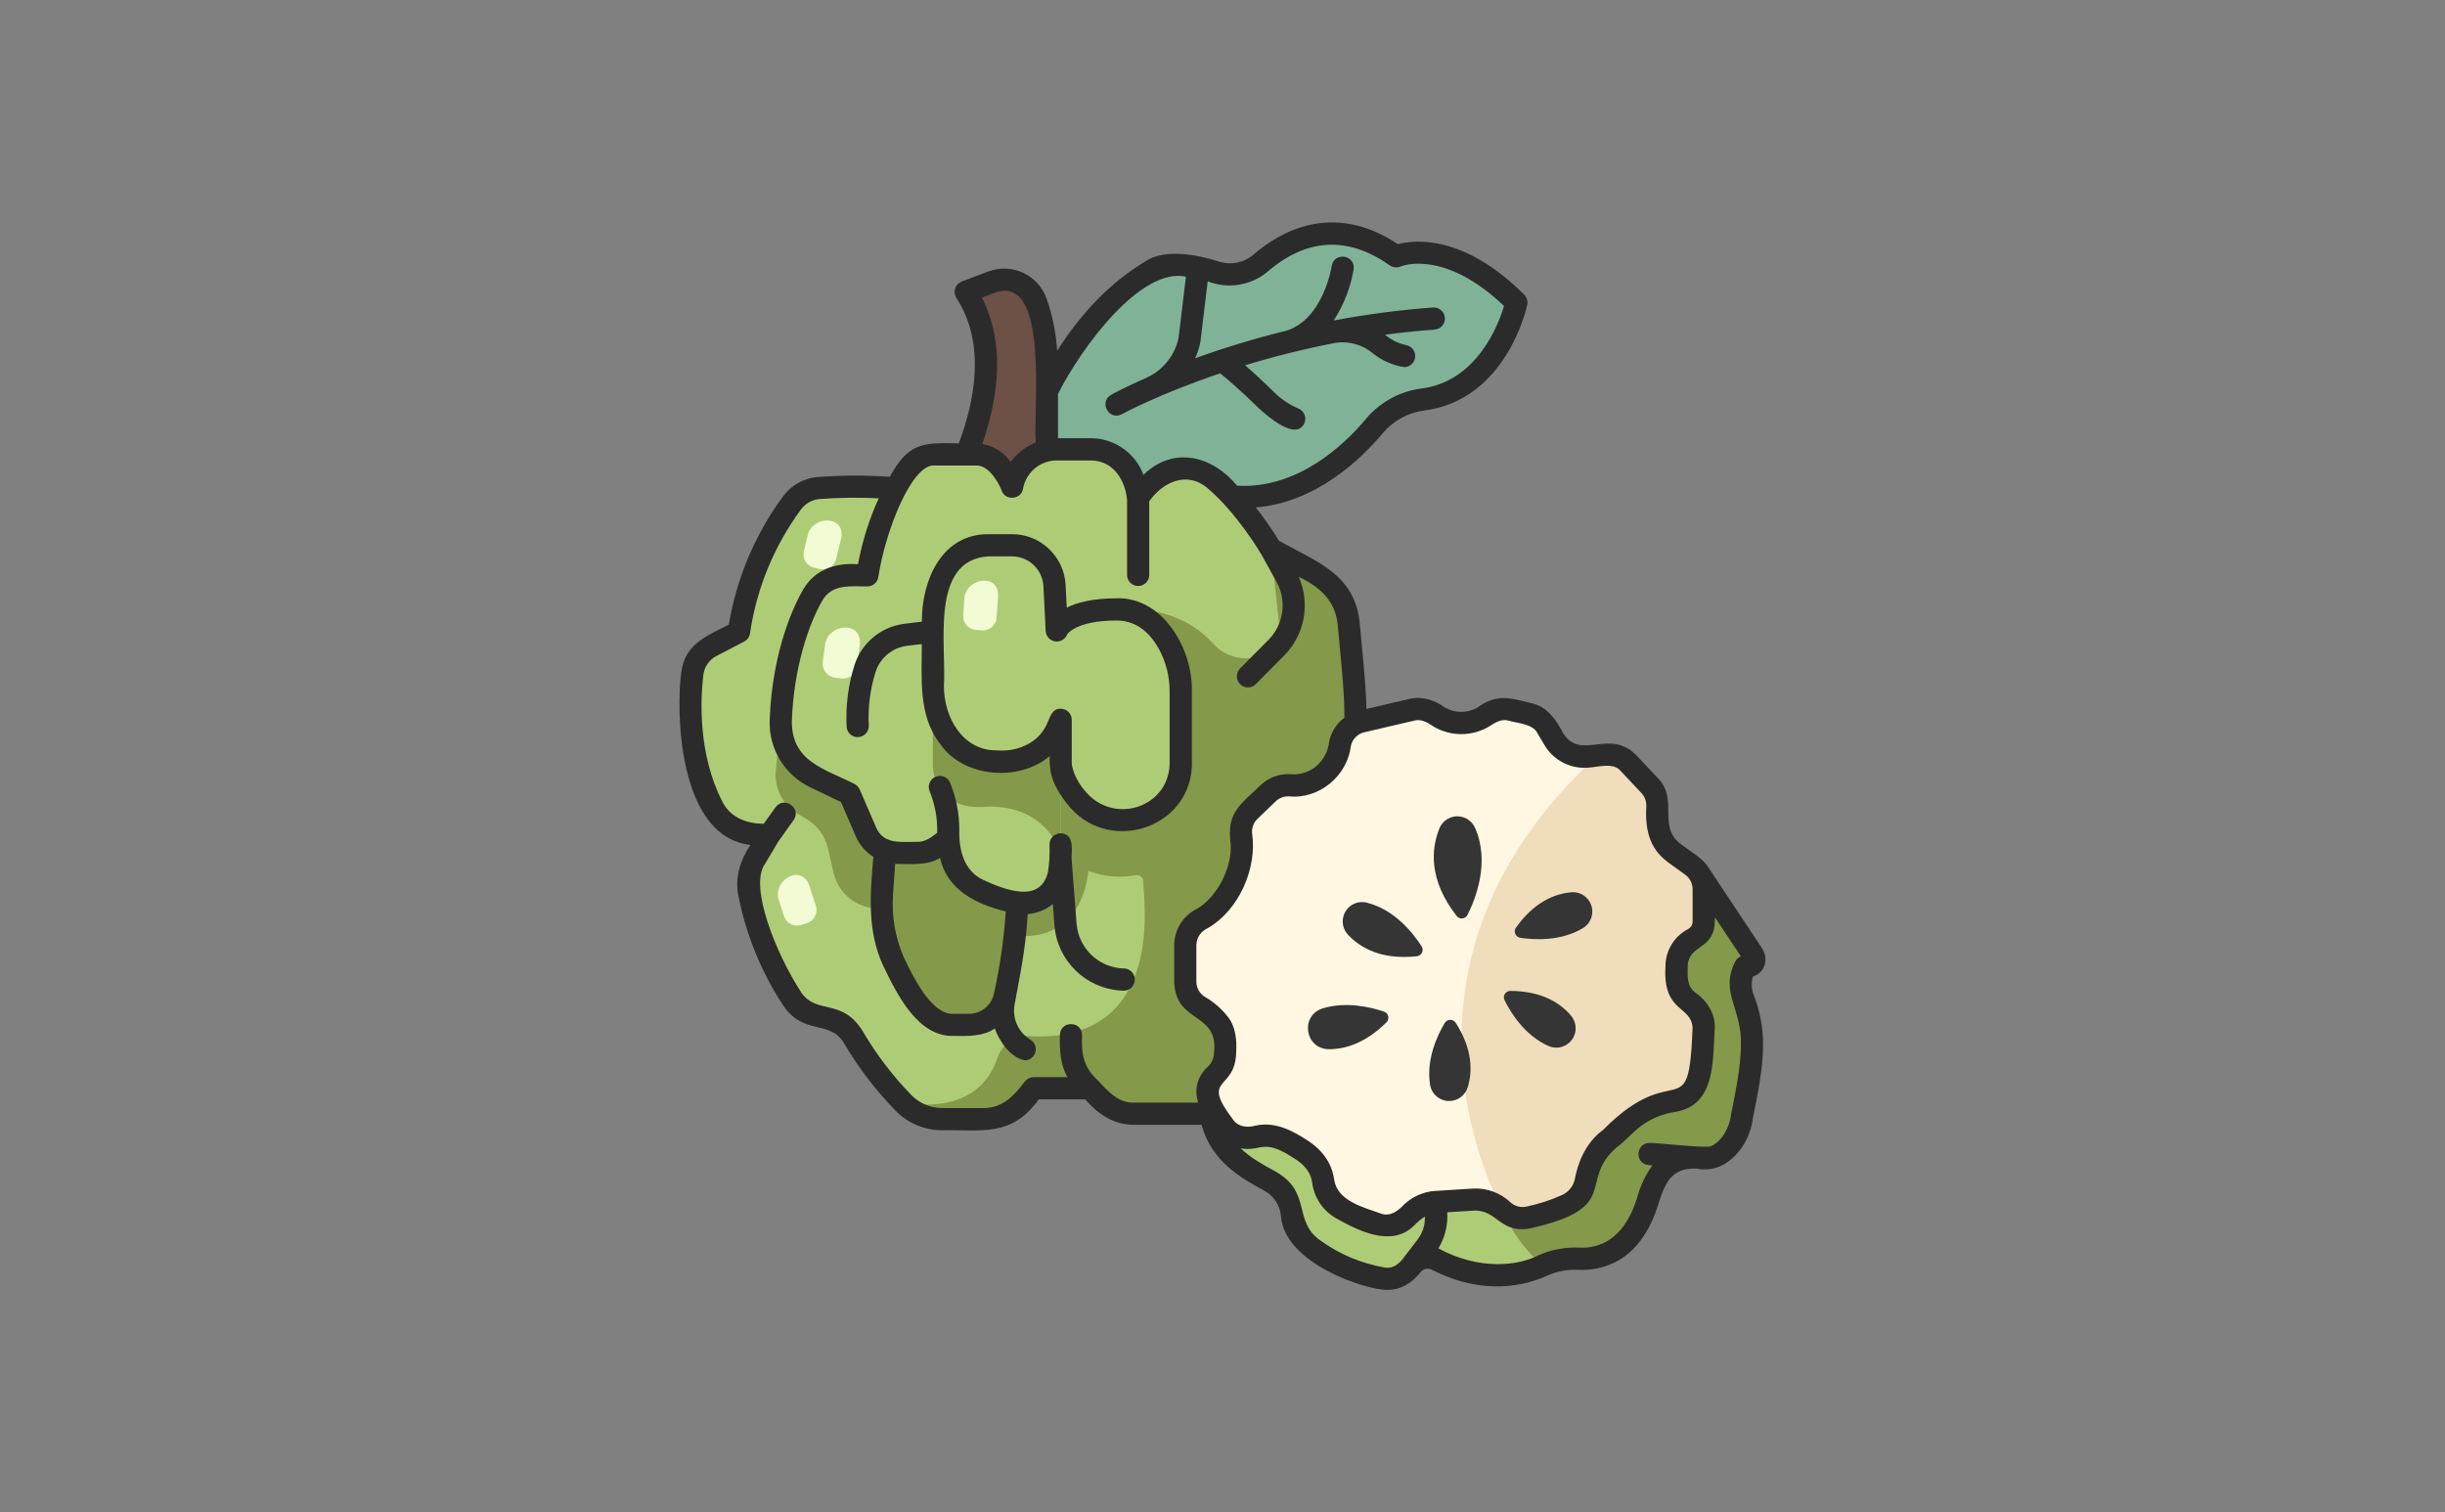 <?xml version="1.0" encoding="UTF-8"?><svg id="Layer_1" xmlns="http://www.w3.org/2000/svg" viewBox="0 0 1001.39 619.39"><rect x="0" y="0" width="1001.39" height="619.39" fill="#808080" stroke="none"/><defs><style>.cls-1{fill:#f1fcd4;}.cls-2{fill:#aecc76;}.cls-3{fill:#84994a;}.cls-4{fill:#fff7e1;}.cls-5{fill:#80b297;}.cls-6{fill:#2b2b2b;}.cls-7{fill:#efddbb;}.cls-8{fill:#353535;}.cls-9{fill:#6d5046;}</style></defs><path class="cls-5" d="M409.99,218.31s11.17-77.41,61.64-107.47c8.36-4.54,17.16-1.86,26.29.62,6.36,2.05,13.33.65,18.39-3.7,10.53-9.17,30.75-20.41,55.5-2.76,0,0,21.03-9.31,49.27,18.93,0,0-7.68,35.74-38.24,39.71-7.76.98-14.86,4.85-19.89,10.83-12.57,15-39.24,38.7-74.35,24.87,0,0-36.84,39.12-78.6,18.99h0Z"/><path class="cls-9" d="M395.53,119.53l10.83-4.09c7.09-2.72,15.05.79,17.84,7.85,2.46,6.37,4.57,15.82,4.57,29.48v47.71c-12.19,7.46-25.38,8.14-39.88,0,0,0,28.49-47.4,6.64-80.95h0Z"/><path class="cls-3" d="M714.15,409.51c-1.81-4.4-1.61-9.37.55-13.61,1.4-3.74,1.42-7.86.06-11.62-4.69-13.1-8.82-18.66-22.69-28.27l-136.57,66.29c22.07,44.67,45.12,85.68,76.36,96.01,4.64-2.09,9.71-3.03,14.8-2.76,8.5.38,21.77-2.76,28.19-23.72,3.45-11.24,7.86-19.17,22.79-17.56,7.39.96,13.6-7.25,15.09-13.6,3.36-15.46,7.91-37.05,1.42-51.16h0Z"/><path class="cls-2" d="M374.94,200.64s-21.4-2.38-39.77-.76c-4.23.38-8.11,2.54-10.65,5.94-11.52,15.58-19.01,33.75-21.83,52.92l-11.3,5.88c-4.33,2.25-7.27,6.5-7.84,11.35-1.8,11.28-2.1,63.5,24.98,65.62l6.45.57c-4.36,7.49-10.16,14.63-8.05,23.91,3.01,15.37,8.98,30.01,17.59,43.1,2.58,3.81,6.6,6.4,11.13,7.18,5.72.42,10.88,3.55,13.87,8.44,5.77,9.8,12.69,18.87,20.62,27.02,7.23,3.78,16.06,4.34,25.68,3.27l42.57-20.77,69.31-4.59,30.32-158.85-17.45-46.02s-10.11-17.48-23.31-28.59c-11.62-9.16-24.09-3.17-31.81,8.48l-90.5-4.1h0Z"/><path class="cls-3" d="M445.96,353.14s.71,34.37-32.7,29.89v-40.27l30.89,2.36,1.8,8.02h0Z"/><path class="cls-3" d="M402.57,458.37c6.56,0,12.77-2.93,16.94-7.99l3.85-4.67h23.09l4.48,4.64c3.57,3.7,8.48,5.78,13.62,5.78h41.5c7.78-12.21,62.03-106.88,46.36-200.55-.81-8.74-5.9-16.51-13.6-20.73l-18.23-10.01,3.45,32.24c.71,7.73-5.52,12.96-12.98,12.53-5.48.22-10.78-2.05-14.39-6.19-15.14-16.96-39.31-13.84-39.31-13.84l-22.92,63.35v36.51c8.15,7.74,19.53,11.11,30.58,9.03,1.47-.31,2.91.63,3.22,2.1.06.27.07.54.04.81-.4,4.23,10.76,67.19-48.28,62.93-5.4-.39-9.89,4.17-11.61,9.31-3.09,9.23-12.08,21.81-38.24,18.17,4.13,4.19,9.77,6.56,15.66,6.56h16.78Z"/><path class="cls-3" d="M319.12,301.9l-1.36,13.67c-.7,7.1,2.73,13.97,8.84,17.66l4.01,2.43c4.27,2.58,7.31,6.77,8.44,11.63l2.41,10.3c1.75,7.47,7.87,13.12,15.46,14.26l19.53,2.93-5.16-53.85-45.53-22.7c-2.27-1.13-5.04-.21-6.17,2.06-.25.5-.41,1.05-.46,1.6h0Z"/><path class="cls-3" d="M363.09,339.37l-1.87,26.58c-1.18,18.61,5.69,34.76,18.36,49.2,4.53,5.11,11.08,4.68,17.29,4.58,7.05,0,13.15-4.92,14.65-11.81,2.6-11.9,5.89-31,5.06-48.86v-20.75l-53.49,1.06h0Z"/><path class="cls-2" d="M414.54,199.36c-1.46-3.88-6.69-13.78-15.23-13.25h-16.39c-4.29-.01-8.31,2.06-10.78,5.56-8.92,13.16-14.7,28.2-16.89,43.95h-8.24c-5.85,0-11.25,3.1-14.18,8.15-5.1,8.79-12.23,27.1-13.05,51.47-.31,9.81,5.21,18.88,14.08,23.11l10.41,4.99c2.37,1.13,4.25,3.09,5.29,5.5l5.11,11.82c2.27,5.24,7.43,8.64,13.14,8.64h7.84c3.34-.08,6.42-1.82,8.22-4.64.76-1.07,2.25-1.33,3.32-.56.46.33.79.8.92,1.34,1.66,6.46,5.31,15.76,12.94,19.15,4.92,2.26,10.08,3.97,15.37,5.11,7.85,1.64,15.55-3.39,17.19-11.25.04-.22.09-.45.13-.67.44-2.76.67-5.55.7-8.34-5.4-10.84-4.14-22.96,0-35.63,0-16.8-.02-33.21-.02-33.21l31.73-21.62v-54.26c-.33-3.24-1.13-6.42-2.37-9.42-2.97-6.9-9.78-11.35-17.29-11.29h-13.42c-9.1-.11-16.94,6.38-18.53,15.35h0Z"/><path class="cls-2" d="M517.83,484.88c6.85,1.52,10.61,7.88,11.29,12.39.88,5.81,4.1,11.01,8.91,14.39,8.49,6.12,18.28,10.21,28.6,11.97,5.31.76,9.08-2.17,11.51-5.29,2.46-3.2,6.85-4.19,10.44-2.35,19.42,9.96,34.87,6.17,43.29,2.3-7.22-6.1-12.84-13.88-16.38-22.65l-54.28-71.44-5.7-1.92-60.45,27.84c.91,20.27,7.91,31.46,22.78,34.76h0Z"/><path class="cls-4" d="M485.44,387.04v15.01c0,9.6,8.7,10.06,13.74,17.04,2.75,3.22,2.69,7.97,2.57,11.96,0,3.59-1.53,7-4.21,9.39-2.71,2.42-3.69,6.24-2.48,9.67,1.53,4.28,3.81,8.25,6.76,11.72,3.3,3.75,8.52,5.18,13.27,3.63,6.96-1.45,12.71,2.03,18.48,5.8,6.03,4.06,7.91,8.91,8.36,12.53.63,4.64,3.36,8.74,7.4,11.12,4.75,2.84,9.85,5.04,15.17,6.55,5.38,1.6,10.05-.85,13.63-4.81,2.76-2.62,6.36-4.18,10.16-4.42l15.07-.94c4.47-.28,8.85,1.3,12.12,4.36,37.97-27.07,79.83-90.44,38.96-186.28l-3.87.45c-5.68.66-11.21-2.09-14.12-7.01l-2.91-4.92c-1.64-2.77-4.35-4.76-7.49-5.49l-7.24-1.69c-3.07-.72-6.3-.18-8.97,1.49-2.98,2.3-6.59,3.64-10.34,3.83-3.55.31-7.1-.54-10.13-2.41-3.23-2.34-7.19-3.97-11.2-2.9l-20.46,4.78c-5.36,1.17-8.74,5.94-9.33,11.21-1.93,9.01-10.08,15.32-19.29,14.95-3.57-.42-7.14.77-9.75,3.25l-7.48,7.19c-2.54,2.44-3.85,5.89-3.6,9.4l.29,3.91c.37,4.96-.59,9.93-2.79,14.39l-2.23,4.53c-2.45,4.98-6.33,9.12-11.14,11.88-4.21,1.97-6.92,6.19-6.96,10.84h0Z"/><path class="cls-8" d="M589.54,339.27c-3.38,8.34-4.54,20.98,7.07,35.9.9,1.14,2.56,1.33,3.7.42.3-.24.54-.54.72-.88,3.36-6.65,9.34-21.78,3.03-35.78-1.84-3.97-6.54-5.7-10.51-3.86-1.82.84-3.25,2.34-4.01,4.2h0Z"/><path class="cls-7" d="M626,498.6c5.44-1.12,10.74-2.85,15.79-5.14,4.01-1.87,6.87-5.56,7.69-9.91,1.01-5.25,3.53-12.64,9.79-17.19,3.27-2.37,6.24-5.94,9.85-8.66,4.83-3.64,10.5-5.99,16.48-6.84,4.89-.66,8.85-4.28,9.93-9.09,1.45-6.85,2.19-13.84,2.22-20.84.18-4.68-2.76-8.44-6.43-11-2.95-2.41-4.67-6.02-4.67-9.83v-4.36c0-4.72,2.62-9.05,6.8-11.24,2.65-1.39,4.31-4.14,4.31-7.13v-13.25c-.25-13.64-18.75-11.37-18.97-28.45v-5.88c0-3.01-1.15-5.91-3.21-8.1l-8.45-8.99c-3.26-3.62-8.12-4.23-12.7-3.34-96.15,87.64-38.96,186.28-38.96,186.28,2.82,2.63,6.74,3.74,10.52,2.95h0Z"/><path class="cls-8" d="M552.16,382.9c5.17,5.48,13.84,10.29,28.13,8.74,1.45-.15,2.51-1.45,2.36-2.9-.04-.4-.17-.79-.39-1.13-3.37-5.28-10.96-15.04-22.44-17.91-4.25-1.08-8.57,1.5-9.64,5.75-.67,2.66.08,5.48,1.98,7.45h0Z"/><path class="cls-8" d="M643.49,365.45c-6.92.62-15.18,4.08-22.6,14.48-.85,1.19-.57,2.84.62,3.69.34.24.73.4,1.14.46,5.74.87,16.66,1.5,25.7-3.98,3.74-2.28,4.92-7.16,2.64-10.9-1.58-2.59-4.49-4.05-7.5-3.76h0Z"/><path class="cls-8" d="M643.45,416c-4.48-5.31-12.06-10.09-24.84-10.16-1.46,0-2.66,1.17-2.67,2.63,0,.42.09.83.28,1.2,2.59,5.2,8.34,14.49,18.03,18.74,4.01,1.75,8.68-.08,10.43-4.1,1.21-2.78.73-6.01-1.24-8.32h0Z"/><path class="cls-8" d="M601.13,445.3c2.03-6.64,1.95-15.6-4.9-26.38-.79-1.24-2.42-1.6-3.66-.82-.35.22-.64.53-.86.88-2.97,4.99-7.67,14.86-6,25.3.7,4.32,4.77,7.25,9.1,6.55,2.99-.49,5.44-2.63,6.31-5.54h0Z"/><path class="cls-8" d="M544.38,429.72c6.8-.03,14.98-2.59,23.45-11,1.05-1.02,1.06-2.7.04-3.74-.29-.29-.63-.51-1.01-.65-5.25-1.79-15.23-4.25-24.92-1.4-9.63,2.84-7.59,16.82,2.45,16.78h0Z"/><path class="cls-3" d="M438.39,277.91c-.33-.02-.52-.03-.52-.03l-34.38-5.31c-10.15-1.57-19.64,5.39-21.2,15.53-.14.94-.22,1.88-.22,2.84v22.62s0,18.57,21.77,16.86c0,0,22.83-2.42,30.58,19.03l.03-.05c.02-1.13-.03-68.79-.03-68.79l3.97-2.71Z"/><path class="cls-2" d="M414.46,223.32h-9.71c-16.8.57-22.38,15.69-22.7,31.95v25.44c-.06,7.09,1.93,14.04,5.75,20.02,4.88,8.02,14.23,11.83,23.42,11.13,10.65.06,20.07-6.87,23.18-17.06v18.14s.33,7.26,7.36,14.89c10.92,12.13,31.35,10.44,38.96-4.12,1.93-3.67,2.92-7.76,2.86-11.91v-28.46c.06-7.02-1.7-13.93-5.11-20.07-3.89-6.85-10.46-13.7-21.16-13.7-21.39,0-24.51,8.66-24.51,8.66l-.92-18.35c-.47-9.29-8.14-16.58-17.44-16.58h0Z"/><path class="cls-1" d="M402.19,258.19l-2.5-.17c-3.09-.22-5.41-2.89-5.19-5.98h0l.47-6.71c.24-8.19,13.62-11.09,13.85-1.54l-.65,9.2c-.22,3.09-2.89,5.41-5.98,5.19h0Z"/><path class="cls-1" d="M330.57,378.05l-2.38.78c-2.94.96-6.11-.65-7.07-3.59h0l-2.09-6.39c-2.86-7.68,8.45-15.4,12.26-6.64l2.86,8.77c.96,2.94-.65,6.11-3.59,7.07h0Z"/><path class="cls-1" d="M344.47,277.87l-2.55-.34c-3.15-.43-5.36-3.33-4.94-6.48l.93-6.85c.79-8.39,14.71-10.48,14.32-.67l-1.27,9.41c-.43,3.15-3.33,5.36-6.48,4.93Z"/><path class="cls-1" d="M335.75,233.06l-2.42-.59c-2.98-.72-4.82-3.73-4.1-6.71h0l1.57-6.48c1.59-7.97,15.16-8.6,13.81.79l-2.15,8.9c-.72,2.98-3.73,4.82-6.71,4.1h0Z"/><path class="cls-6" d="M721.4,387.94l-21.77-32.77c-1.79-3.3-8.17-7.1-11.12-9.37-9.99-7.37-.73-18.35-9.62-27.22l-8.45-8.99c-11.1-11.71-22.68,2.22-30.1-9.1-3.03-5.63-6.54-11.14-13.27-12.52-8.66-2.16-13.99-3.93-21.92,1.79-4.14,2.4-9.24,2.4-13.38,0-4.19-3.07-9.5-4.79-14.66-3.48l-17.5,4.09c.03-8.6-1.98-26.47-2.72-35.22-2-20.16-17.95-25.11-33.09-33.7-2.89-4.72-6.05-9.26-9.46-13.62,24.55-2.02,42.87-19.52,52.06-30.47,4.3-5.11,10.37-8.41,17-9.24,33.37-4.33,41.76-41.67,42.1-43.25.32-1.51-.14-3.07-1.23-4.16-24.71-24.71-44.8-22.53-51.74-20.71-26.7-17.75-48.48-5.01-59.22,4.34-3.88,3.3-9.19,4.36-14.04,2.8-8.9-2.89-22.28-5.33-29.99-.19-13.89,8.27-26.05,20.6-36.32,36.74-.44-7.52-1.97-14.94-4.55-22.02-3.7-9.38-14.25-14.05-23.68-10.46l-10.83,4.09c-2.34.88-3.53,3.51-2.64,5.85.12.31.26.6.44.88,12.18,18.69,7.47,42.37.98,59.56-14.69-.35-20.58-.38-28.23,13.68-9.9-.67-19.83-.63-29.73.11-5.52.5-10.56,3.31-13.88,7.74-11.5,15.55-19.15,33.6-22.33,52.68-9.17,4.73-18.1,7.99-19.5,19.67-2.01,14.04-1.96,67.14,28.35,70.59-4.17,6.13-6.52,13.55-4.92,20.91,3.15,15.96,9.35,31.15,18.28,44.75,8.4,12.57,19.02,5.79,24.86,15.39,5.95,10.12,13.1,19.49,21.3,27.89,4.99,5.04,11.79,7.89,18.89,7.91,16.67-.27,28.43,2.87,39.7-12.66h19.02c5.08,6.02,11.89,10.59,20.03,10.43h27.58c4.27,15.23,16.05,21.69,25.84,27.06,3.76,2.1,6.26,5.92,6.67,10.21,1.36,19.54,34.7,30.44,43.64,30.36,5.09,0,9.79-2.48,13.44-7.15,1.11-1.49,3.14-1.96,4.79-1.11,21.56,11.06,38.86,6.24,47.26,2.38,3.99-1.77,8.35-2.58,12.71-2.35,8.99.41,25.27-2.57,32.74-26.92,3.12-10.16,6.29-14.9,15.74-14.54,12.21,2.52,21.72-9.45,22.97-20.6,1.86-9.13,4.18-20.49,4.18-29.81.07-6.98-1.19-13.91-3.73-20.41-1.02-2.5-1.17-5.27-.41-7.86,5.14-1.64,6.65-7.43,3.45-12h0ZM433.32,161.34c9.52-18.95,33.87-52,52.4-48.03l-3.03,25.19c-1.54,7.05-6.27,12.98-12.8,16.06-8.96,3.93-14.13,6.76-14.8,7.13-5.18,2.98-.85,10.74,4.39,7.95.28-.15,15.23-8.29,40.26-16.74,2.68,2.15,8.18,6.79,15.96,14.43,3.61,3.26,15.15,13.38,18.55,5.94.97-2.31-.12-4.97-2.43-5.94h0c-3.64-1.51-6.94-3.72-9.75-6.48-4.98-4.88-9.03-8.57-12.11-11.24,12.17-3.71,24.51-6.77,37-9.19,5.54-.83,11.17.76,15.44,4.37,3.68,2.94,8.08,4.86,12.74,5.58,2.51-.04,4.52-2.1,4.48-4.62-.03-2.07-1.46-3.86-3.47-4.35-3.27-.67-6.32-2.15-8.87-4.31,6.56-.88,13.32-1.59,20.27-2.09,2.5-.17,4.39-2.33,4.22-4.83-.17-2.5-2.33-4.39-4.83-4.22h-.05c-13.64,1-27.22,2.78-40.66,5.32,4.15-6.37,6.94-13.53,8.18-21.04.73-5.9-8.03-7.16-8.99-1.28-.03.22-3.34,21.74-18.58,26.51-12.65,3.09-25.13,6.86-37.37,11.29,1.06-2.25,1.8-4.63,2.22-7.08l2.94-24.45c8.34,3.28,17.8,1.73,24.66-4.04,10.96-9.55,28.52-17.73,49.88-2.49,1.3.9,2.97,1.08,4.43.47.74-.3,18-7.08,42.41,16.15-2.25,7.55-11,30.86-33.76,33.81-8.89,1.13-17.02,5.56-22.79,12.42-9.03,10.9-28.25,28.83-52.78,27.38-10.2-12.33-26.12-16.37-38.35-4.44-3.39-9.1-12.13-15.1-21.84-15.01h-13.17v-18.14.02ZM407.97,119.68c21.94-6.92,15.08,48.44,16.27,61.52-4.11,1.65-7.68,4.43-10.29,8.01-2.74-3.93-6.95-6.59-11.68-7.37,6.13-17.47,9.97-40.22-.13-59.95l5.82-2.2h0ZM497.21,431.05c0,2.3-.98,4.48-2.69,6.01-3.9,3.47-5.44,8.87-3.96,13.88.01.22.03.44.04.65h-26.06c-6.47.27-10.84-4.71-14.83-9.04-5.98-5.38-6.9-10.93-6.53-18.63-.1-5.96-8.98-5.97-9.08,0-.21,5.82.17,12.15,3.09,17.24h-13.83c-1.36,0-2.64.61-3.51,1.65-4.5,5.94-9.21,11.13-17.27,11.01h-16.78c-4.67-.02-9.14-1.89-12.43-5.21-7.68-7.87-14.38-16.65-19.95-26.13-8.37-13.83-18.81-6.83-25.15-15.85-10.54-16.09-21.66-43.87-14.89-52.92l5.39-9.06,6.25-8.74c3.4-4.86-3.84-10.1-7.39-5.28l-4.85,6.78c-7.2-.12-13.74-2.55-17.1-9.39-9.61-19.15-8.91-40.51-7.63-51.54.39-3.35,2.43-6.29,5.43-7.84l11.3-5.88c1.3-.67,2.19-1.93,2.4-3.38,2.69-18.42,9.89-35.88,20.96-50.84,1.78-2.37,4.47-3.88,7.42-4.14,8.1-.62,16.23-.72,24.34-.3-3.94,8.61-6.79,17.68-8.49,26.99-9.16-.69-17.73,2.15-22.51,10.42-2.95,5.1-12.66,24.01-13.67,53.59-.38,11.62,6.15,22.35,16.64,27.36l12.55,6.02,6.05,14c1.51,3.48,4.03,6.43,7.23,8.45-1.36,15.36-2.6,30.46,4.09,44.75,5.83,12.11,14.26,28.86,28.55,28.6,5.54.11,12.52.29,17.08-3.09,1.87,5.26,6.31,11.9,12.31,13.09,2.52-.04,4.53-2.11,4.49-4.63-.02-1.55-.83-2.98-2.15-3.8-4.88-2.92-7.49-8.51-6.59-14.12,1.89-10.61,4.57-22.33,5.43-37.33,3.76-.33,7.33-1.76,10.28-4.11l.66,8.59c1.1,14.63,12.93,26.14,27.59,26.83,2.49.42,4.85-1.25,5.27-3.75s-1.25-4.85-3.75-5.27c-.37-.06-.75-.08-1.12-.05-10.07-.49-18.19-8.41-18.93-18.46l-2.04-26.65c.12-3.85,1.05-10.17-4.62-10.24-2.51.07-4.48,2.16-4.41,4.67.15,3.71-.05,7.43-.61,11.1-3.06,13.22-17.74,7.32-26.29,3.44-8.25-3.75-10.27-12.43-10.05-20.8,0-6.55-1.27-13.04-3.76-19.1-.95-2.32-3.6-3.43-5.92-2.47-2.32.95-3.43,3.6-2.47,5.92,2.21,5.41,3.26,11.22,3.09,17.06-2.31,1.78-5.1,3.87-8.2,3.68-6.3-.08-13.72,1.31-16.81-5.9l-6.73-15.56c-.44-1-1.22-1.82-2.21-2.29-12.08-6.15-25.63-8.99-25.58-25.61.74-21.83,6.91-39.81,12.44-49.35,3.99-7.09,11.65-5.86,18.5-5.9,2.25,0,4.15-1.64,4.49-3.86,2.89-19.17,13.93-46.81,23.18-45.65h16.38c6.02-.67,10.35,8.49,10.98,10.32,1.45,4.28,8.11,3.6,8.72-.84,1.22-6.77,7.16-11.67,14.05-11.57h13.43c10.02-.1,14.57,8.89,15.13,16.37v30.44c-.04,2.51,1.95,4.57,4.46,4.62,2.51.04,4.57-1.95,4.62-4.46v-30.24c5.62-7.97,15.42-12.35,23.64-5.58,12.22,10.28,21.9,26.69,22.29,27.36l6.25,11.3c4.24,7.73,2.91,17.32-3.27,23.6l-11.71,11.81c-1.76,1.78-1.76,4.65.03,6.42,1.78,1.76,4.65,1.76,6.42-.03h0l11.7-11.81c8.35-8.49,10.68-21.21,5.9-32.12,8.6,4.06,15,9.78,15.95,19.74.88,10.24,2.91,27.75,2.72,37.93-3.18,2.38-5.38,5.83-6.21,9.72-.43,4.17-2.52,7.99-5.81,10.59-2.95,2.21-6.62,3.22-10.29,2.84-4.48-.2-8.85,1.45-12.09,4.56-8.35,8.16-13.99,11.12-12.16,24.11.6,9.52-5.54,21.77-13.89,26.52-5.63,2.78-9.2,8.5-9.24,14.78v15.01c.46,17.38,18.16,12.16,16.31,29h0ZM365.75,366.27l.88-12.46c5.78.02,13.3.81,18.4-2.46,2.79,13.12,14.94,19.04,26.89,21.96-.75,11.33-2.37,22.58-4.83,33.66-1.02,4.82-5.29,8.26-10.21,8.24h-6.5c-8.82.46-16.41-15.16-20.24-23.17-3.52-8.11-5.02-16.94-4.39-25.76h0ZM580.68,507.56l-6.12,8c-3.26,4.17-6.3,3.73-7.29,3.59-9.62-1.63-18.74-5.46-26.63-11.19-11.23-8.03-3.28-19.79-18.32-28.19-5.14-2.81-10.14-5.57-14.15-9.41,2.59.38,5.22.23,7.75-.42,5.69-1.2,10.48,2.18,15.11,5.11,3.79,2.55,5.94,5.69,6.39,9.32.79,6.03,4.31,11.37,9.56,14.45,9.15,5.15,22.87,12.26,32.11,3.19,1.33-1.43,2.84-2.7,4.49-3.75.13,3.35-.9,6.64-2.92,9.32h0ZM587.49,487.76c-4.67.41-9.07,2.38-12.48,5.6-2.36,2.55-5.51,4.98-9.24,3.74-7.44-2.69-17.94-5.18-19.33-13.87-.54-4.37-2.77-10.66-10.33-15.74-6.61-4.44-13.79-8.21-21.85-6.49-3.12.87-6.81.66-8.96-2.09-14.1-18.38.58-11.67,1-27.85.28-5.07-.19-10.68-3.51-14.72-2.53-3.24-5.65-5.96-9.22-8.01-2.22-1.31-3.58-3.69-3.58-6.27v-15.01c.06-3.03,1.9-5.73,4.68-6.91,12.74-7.37,20.33-24.54,18.13-38.98-.17-2.17.65-4.29,2.22-5.79l7.48-7.19c1.44-1.38,3.39-2.11,5.38-2.03,12.38,1.28,23.93-8.36,25.39-20.63.59-2.77,2.72-4.95,5.48-5.6l20.46-4.78c2.79-.81,5.53.77,7.74,2.32,7.08,4.27,15.94,4.28,23.04.02,2.22-1.48,5-3.19,7.8-2.34,3.43,1.05,10.04,1.28,11.85,5.08l2.91,4.92c3.83,6.46,11.09,10.06,18.55,9.21,3.72-.28,9.9-2.14,12.75,1.49l8.45,8.99c1.27,1.35,1.98,3.14,1.97,4.99-.51,9.36.92,17.53,8.95,23.37l6.99,5.05c1.9,1.37,3.02,3.57,3.03,5.92v13.25c0,1.31-.72,2.51-1.88,3.11-5.69,2.97-9.24,8.85-9.23,15.26-1.21,19.04,10.6,15.95,11.09,25.13-1.56,41.91-6.76,11.64-36.61,41.83-7.42,5.38-10.39,13.84-11.58,19.99-.54,2.91-2.45,5.38-5.13,6.64-4.74,2.15-9.71,3.77-14.81,4.83-2.33.49-4.76-.19-6.5-1.82-4.18-3.91-9.79-5.93-15.51-5.58l-15.07.94c-.17.01-.33.04-.51.06h0ZM713.02,428.2c0,8.41-2.22,19.27-4,27.99-.5,5.08-3.47,10.97-8.16,13.23-1.96.99-21.8-1.34-24.97-1.31-5.94-.36-6.62,8.52-.66,9.05l1.54.11c-2.86,3.99-4.98,8.46-6.24,13.21-5.39,17.58-15.83,20.84-23.65,20.52-5.81-.3-11.6.79-16.9,3.17-8.36,4.31-24.17,6.15-40.86-2.87,2.68-4.45,3.94-9.61,3.62-14.8l10.92-.68c9.52-.46,10.82,9.74,23.28,7.23,37.47-8.5,19.22-18.99,35.02-33,3.55-2.57,6.47-6.1,9.92-8.72,4.23-3.18,9.2-5.24,14.45-5.98,16.25-2.79,15.13-20.52,15.98-34.35.21-6.02-3.27-11.23-8.1-14.59-3.36-2.42-3.08-7.01-3-10.67.4-9.68,11.76-6.02,11.11-20.14l10.69,16.09c-1,.41-1.83,1.17-2.33,2.13-6.43,12.75,2.9,19.27,2.35,34.39h0Z"/><path class="cls-6" d="M488.13,311.81v-28.46c.51-17.96-12.22-38.95-30.8-38.31-9.63,0-16.11,1.7-20.43,3.81l-.46-9.19c-.58-11.71-10.25-20.9-21.97-20.89h-9.7c-19.17-.03-27.25,18.91-27.22,35.84l-7.07.86c-9.62,1.16-17.67,7.85-20.57,17.1-2.53,8.11-3.6,16.6-3.16,25.09.16,2.5,2.32,4.4,4.82,4.24,2.47-.16,4.35-2.26,4.25-4.73-.38-7.41.55-14.84,2.77-21.92,1.84-5.83,6.92-10.04,12.99-10.76l5.96-.72c.04,14.14-1.59,29.13,7.53,40.94,9.55,13.85,32.3,15.61,44.83,4.95.08,4.66-.55,10.61,8.56,21.25,17.27,19.28,50.39,7.36,49.7-19.11h0ZM479.05,311.81c.4,18.37-21.94,26.23-33.94,12.96-5.44-5.92-6.1-11.35-6.15-11.97v-17.99c0-2.22-1.61-4.12-3.8-4.48-4.68-.8-5.22,4.4-6.97,7.38-3.76,6.99-11.99,10.29-19.96,9.62-14.09.13-21.75-13.76-21.63-26.61,1.09-16.27-5.87-51.31,18.16-52.85h9.7c6.89,0,12.56,5.39,12.9,12.27l.92,18.35c.17,2.51,2.34,4.41,4.84,4.24,1.78-.12,3.33-1.26,3.96-2.94.02-.06,3.68-5.66,20.23-5.66,7.12,0,12.91,3.84,17.21,11.41,3.02,5.45,4.57,11.59,4.52,17.82v28.46h0Z"/></svg>